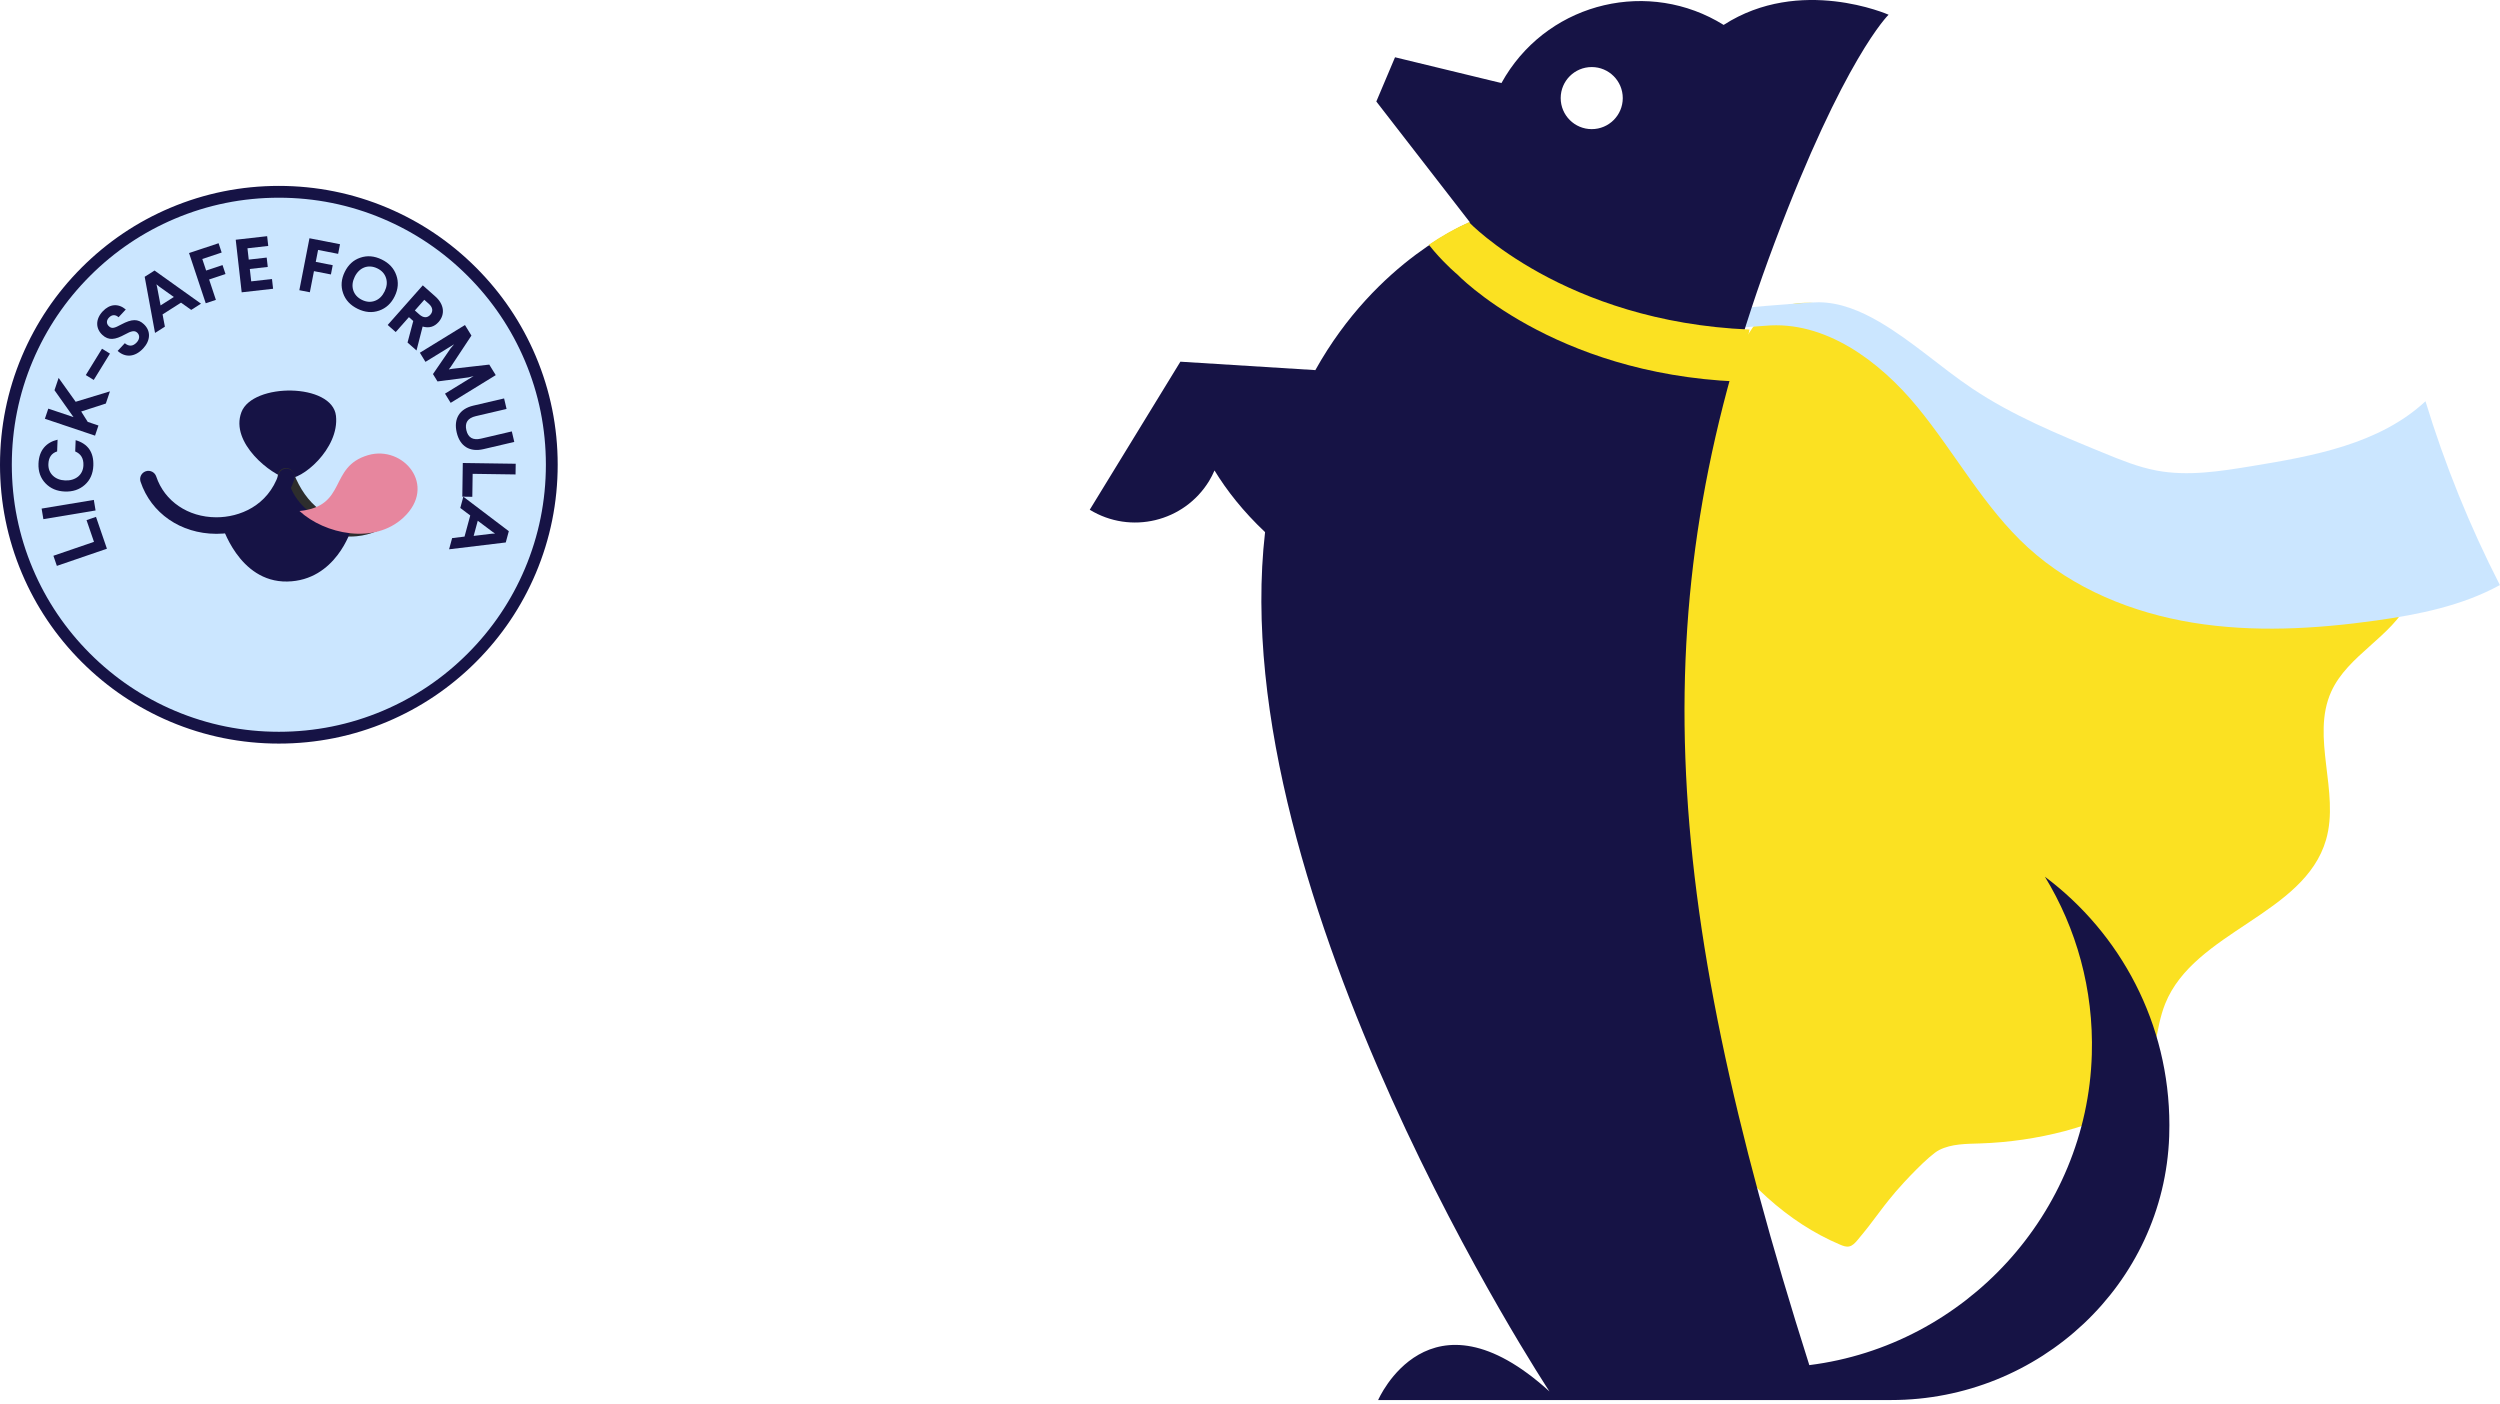 <svg width="390" height="219" viewBox="0 0 390 219" fill="none" xmlns="http://www.w3.org/2000/svg">
<g clip-path="url(#clip0_1_38)">
<path d="M274.821 49.564C279.87 45.508 287.479 47.298 292.981 50.715C300.948 55.659 306.858 63.368 314.64 68.597C330.878 79.508 352.849 77.876 370.948 70.453C373.658 69.342 376.584 67.836 377.548 65.072C378.028 71.856 378.042 78.675 377.584 85.459C377.393 88.293 377.101 91.192 375.851 93.743C373.091 99.373 366.256 102.187 363.671 107.899C360.462 114.996 365.026 123.514 362.865 130.995C359.481 142.708 342.304 145.275 337.767 156.591C336.194 160.515 336.385 165.066 334.301 168.746C331.869 173.046 326.89 175.191 322.112 176.449C317.801 177.581 313.364 178.23 308.91 178.375C306.732 178.448 304.459 178.421 302.514 179.402C300.904 180.216 296.853 184.568 295.691 185.948C292.769 189.428 292.692 189.974 289.77 193.454C289.41 193.883 289.005 194.34 288.456 194.447C287.989 194.541 287.515 194.359 287.076 194.174C278.71 190.642 271.889 184.049 266.89 176.467C261.891 168.885 258.587 160.317 255.829 151.665C246.887 123.63 243.316 93.838 245.908 64.525C246.193 61.316 246.582 58.005 248.202 55.219C250.424 51.393 254.838 49.084 259.263 48.954C263.686 48.824 268.038 50.71 271.334 53.666C273.04 52.268 273.115 50.96 274.821 49.562" fill="#FBE122"/>
<path d="M238.971 53.445C240.581 50.503 280.368 47.139 283.723 47.155C287.078 47.171 290.289 48.524 293.186 50.213C298.317 53.208 302.721 57.289 307.654 60.599C313.977 64.839 321.075 67.754 328.12 70.642C330.841 71.758 333.586 72.879 336.476 73.416C341.349 74.323 346.358 73.521 351.25 72.719C360.922 71.136 371.198 69.267 378.376 62.596C381.387 72.473 385.275 82.082 389.982 91.272C384.077 94.505 377.34 95.863 370.674 96.799C361.207 98.127 351.539 98.68 342.103 97.143C332.668 95.606 323.426 91.864 316.366 85.418C309.474 79.128 305.01 70.663 299.08 63.459C293.147 56.255 284.647 49.965 275.355 50.824" fill="#CBE6FF"/>
<path d="M184.138 56.424L205.195 57.738C214.838 40.432 229.309 34.686 229.309 34.686L214.706 15.837L217.625 8.934L234.226 12.959C234.435 12.578 234.654 12.203 234.886 11.829C242.083 0.246 257.306 -3.309 268.889 3.888C280.814 -3.81 294.62 2.296 294.62 2.296C294.62 2.296 287.717 8.934 276.83 37.89C256.099 93.041 258.652 138.688 282.253 212.959C306.558 209.911 325.593 189.296 326.324 164.49C326.622 154.321 323.908 144.806 319.007 136.771C330.797 145.594 338.424 159.671 338.424 175.531C338.424 176.114 338.415 176.692 338.395 177.268C337.579 200.351 318.116 218.406 295.018 218.406H214.99C214.99 218.406 222.914 199.982 241.719 217.067C241.719 217.067 190.822 139.939 197.351 83.013C193.937 79.784 191.378 76.532 189.462 73.391C189.216 73.951 188.945 74.505 188.617 75.04C184.714 81.417 176.381 83.423 170.001 79.52L184.14 56.422L184.138 56.424ZM248.31 20.144C250.983 20.144 253.152 17.976 253.152 15.302C253.152 12.628 250.983 10.46 248.31 10.46C245.636 10.46 243.468 12.628 243.468 15.302C243.468 17.976 245.636 20.144 248.31 20.144Z" fill="#161345"/>
<path d="M222.942 38.252C223.204 38.576 223.461 38.881 223.714 39.172L222.955 38.245L222.942 38.252Z" fill="#FBE122"/>
<path d="M222.898 38.175L222.955 38.245L223.714 39.172C225.711 41.489 227.314 42.787 227.314 42.787C227.314 42.787 242.118 58.31 271.078 59.524L272.932 51.411C243.974 50.197 229.168 34.672 229.168 34.672L229.159 34.677L229.164 34.663C227.082 35.59 224.969 36.763 222.898 38.175Z" fill="#FBE122"/>
</g>
<g clip-path="url(#clip1_1_38)">
<circle cx="43.5" cy="72.5" r="42.5" fill="#CBE6FF"/>
<path d="M43.5 116C37.627 116 31.931 114.849 26.567 112.581C21.388 110.391 16.735 107.254 12.74 103.26C8.746 99.265 5.609 94.613 3.419 89.433C1.151 84.069 0 78.373 0 72.5C0 66.627 1.151 60.931 3.419 55.567C5.609 50.388 8.746 45.735 12.74 41.74C16.735 37.746 21.387 34.609 26.567 32.419C31.931 30.151 37.627 29 43.5 29C49.373 29 55.069 30.151 60.432 32.419C65.612 34.609 70.265 37.746 74.26 41.74C78.254 45.735 81.391 50.387 83.581 55.567C85.85 60.931 87 66.627 87 72.5C87 78.373 85.849 84.069 83.581 89.433C81.391 94.612 78.254 99.265 74.26 103.26C70.265 107.254 65.613 110.391 60.432 112.581C55.069 114.85 49.373 116 43.5 116ZM43.5 30.842C37.876 30.842 32.421 31.943 27.285 34.115C22.324 36.213 17.869 39.216 14.043 43.043C10.216 46.869 7.213 51.324 5.115 56.285C2.942 61.42 1.842 66.876 1.842 72.5C1.842 78.124 2.943 83.579 5.115 88.715C7.213 93.676 10.216 98.131 14.043 101.957C17.869 105.784 22.324 108.787 27.285 110.885C32.42 113.058 37.876 114.158 43.5 114.158C49.124 114.158 54.579 113.057 59.715 110.885C64.676 108.787 69.131 105.784 72.957 101.957C76.784 98.131 79.787 93.676 81.885 88.715C84.058 83.58 85.158 78.124 85.158 72.5C85.158 66.876 84.057 61.421 81.885 56.285C79.787 51.324 76.784 46.869 72.957 43.043C69.131 39.216 64.676 36.213 59.715 34.115C54.58 31.942 49.124 30.842 43.5 30.842Z" fill="#161345"/>
<path d="M8.33 86.699L14.661 84.528L13.498 81.138L14.976 80.631L16.68 85.6L8.871 88.278L8.33 86.699Z" fill="#161345"/>
<path d="M6.492 79.34L14.636 77.985L14.91 79.632L6.766 80.987L6.492 79.34Z" fill="#161345"/>
<path d="M8.983 68.588L8.912 70.424C8.043 70.697 7.588 71.353 7.548 72.379C7.519 73.114 7.756 73.721 8.244 74.2C8.732 74.663 9.381 74.918 10.177 74.949C10.973 74.98 11.64 74.776 12.178 74.353C12.701 73.913 12.984 73.326 13.013 72.576C13.054 71.52 12.622 70.798 11.733 70.427L11.802 68.666C13.726 69.232 14.64 70.555 14.56 72.637C14.512 73.876 14.074 74.886 13.232 75.635C12.391 76.384 11.351 76.726 10.111 76.678C8.871 76.63 7.876 76.208 7.096 75.396C6.316 74.584 5.956 73.558 6.004 72.319C6.085 70.237 7.206 69.009 8.985 68.588H8.983Z" fill="#161345"/>
<path d="M9.145 58.955L11.803 62.677L17.15 61.05L16.51 62.952L12.666 64.196L13.689 65.817L15.358 66.379L14.826 67.961L7.002 65.329L7.534 63.747L11.468 65.07L8.5 60.873L9.145 58.957V58.955Z" fill="#161345"/>
<path d="M15.913 54.401L17.152 55.164L14.623 59.273L13.384 58.51L15.913 54.401Z" fill="#161345"/>
<path d="M19.622 48.281L18.494 49.491C18.001 49.031 17.439 49.073 16.99 49.554C16.572 50.002 16.579 50.512 16.994 50.898C17.442 51.316 17.839 51.205 18.902 50.626C20.573 49.732 21.526 49.721 22.434 50.567C23.587 51.643 23.466 53.142 22.339 54.352C21.033 55.752 19.518 55.806 18.353 54.74L19.471 53.541C20.118 54.083 20.745 54.039 21.32 53.423C21.821 52.885 21.821 52.278 21.406 51.892C21.003 51.515 20.487 51.62 19.487 52.176C17.945 53.021 16.942 53.153 15.967 52.245C14.903 51.253 14.874 49.801 16.013 48.58C17.099 47.416 18.438 47.282 19.622 48.281Z" fill="#161345"/>
<path d="M24.108 42.201L31.357 47.374L29.832 48.344L28.241 47.214L25.36 49.047L25.723 50.959L24.185 51.937L22.571 43.179L24.108 42.201ZM24.406 44.353L24.519 44.845L25.05 47.647L27.118 46.331L24.791 44.672L24.408 44.353H24.406Z" fill="#161345"/>
<path d="M34.098 37.943L34.581 39.397L31.558 40.401L32.157 42.204L34.715 41.353L35.179 42.748L32.621 43.599L33.679 46.782L32.094 47.309L29.49 39.474L34.097 37.943H34.098Z" fill="#161345"/>
<path d="M41.674 36.843L41.846 38.366L38.604 38.732L38.804 40.498L41.604 40.181L41.77 41.642L38.97 41.959L39.189 43.892L42.43 43.525L42.602 45.047L37.702 45.602L36.773 37.399L41.674 36.844V36.843Z" fill="#161345"/>
<path d="M53.042 38.097L52.749 39.6L49.621 38.991L49.258 40.855L51.904 41.37L51.623 42.814L48.977 42.299L48.336 45.591L46.697 45.273L48.276 37.169L53.042 38.096V38.097Z" fill="#161345"/>
<path d="M59.542 40.479C60.686 41.035 61.449 41.847 61.825 42.932C62.206 44.004 62.117 45.101 61.575 46.216C61.033 47.332 60.226 48.082 59.141 48.457C58.056 48.833 56.946 48.736 55.802 48.18C54.658 47.625 53.895 46.812 53.52 45.727C53.144 44.642 53.234 43.545 53.776 42.429C54.318 41.313 55.124 40.564 56.202 40.202C57.287 39.826 58.397 39.923 59.541 40.479H59.542ZM55.333 43.186C54.978 43.916 54.898 44.608 55.104 45.271C55.31 45.933 55.776 46.448 56.478 46.789C57.18 47.13 57.859 47.17 58.507 46.923C59.155 46.676 59.649 46.184 60.004 45.453C60.358 44.723 60.433 44.044 60.226 43.382C60.02 42.72 59.569 42.211 58.866 41.87C57.434 41.174 56.035 41.738 55.333 43.185V43.186Z" fill="#161345"/>
<path d="M67.914 46.253C69.291 47.471 69.472 49.044 68.416 50.236C67.746 50.993 66.925 51.227 65.931 50.941L64.976 54.676L63.577 53.437L64.468 50.074L63.792 49.474L61.73 51.802L60.48 50.695L65.953 44.515L67.914 46.251V46.253ZM66.188 46.77L64.716 48.433L65.427 49.063C66.035 49.601 66.656 49.639 67.133 49.1C67.61 48.56 67.507 47.938 66.9 47.399L66.189 46.769L66.188 46.77Z" fill="#161345"/>
<path d="M77.337 58.521L70.303 62.844L69.421 61.408L73.885 58.666L73.077 58.874L68.25 59.504L67.544 58.355L70.293 54.346L70.836 53.707L66.373 56.45L65.499 55.028L72.532 50.704L73.543 52.349L70.32 57.225L70.011 57.63L70.512 57.538L76.326 56.877L77.337 58.522V58.521Z" fill="#161345"/>
<path d="M80.226 68.941L75.425 70.065C73.277 70.567 71.749 69.619 71.247 67.472C70.741 65.31 71.69 63.782 73.837 63.279L78.639 62.155L79.023 63.796L74.221 64.92C72.969 65.213 72.478 65.942 72.754 67.119C73.026 68.282 73.788 68.717 75.042 68.424L79.844 67.3L80.227 68.941H80.226Z" fill="#161345"/>
<path d="M80.425 74.014L73.733 73.918L73.681 77.502L72.12 77.479L72.196 72.227L80.45 72.345L80.425 74.015V74.014Z" fill="#161345"/>
<path d="M78.899 84.624L70.058 85.69L70.53 83.945L72.467 83.708L73.359 80.411L71.803 79.244L72.279 77.485L79.375 82.865L78.899 84.624ZM77.227 83.236L76.813 82.949L74.531 81.237L73.891 83.602L76.729 83.259L77.228 83.236H77.227Z" fill="#161345"/>
<path d="M37.663 64.295C39.413 59.687 51.84 59.733 52.411 64.865C52.981 70 46.97 75.024 44.78 74.612C42.469 74.177 35.824 69.133 37.663 64.295Z" fill="#161345"/>
<path d="M39.153 65.61C38.947 64.492 39.678 63.413 40.786 63.195C41.894 62.981 42.959 63.713 43.166 64.828C43.373 65.946 42.641 67.029 41.533 67.243C40.425 67.461 39.359 66.728 39.153 65.61Z" fill="#161345"/>
<path d="M54.6 83.703C49.753 83.703 45.622 80.429 43.415 74.76C43.158 74.097 43.486 73.35 44.149 73.092C44.812 72.833 45.559 73.162 45.817 73.825C47.738 78.76 51.32 81.474 55.401 81.087C58.727 80.77 61.441 78.417 62 75.366C62.129 74.666 62.801 74.203 63.5 74.331C64.2 74.459 64.664 75.131 64.535 75.831C63.768 80.011 60.113 83.228 55.645 83.653C55.293 83.686 54.944 83.703 54.599 83.703H54.6Z" fill="#2D2D2D"/>
<path d="M33.764 83.275H33.706C28.187 83.252 23.564 80.061 21.927 75.147C21.703 74.471 22.067 73.742 22.743 73.517C23.417 73.294 24.148 73.657 24.372 74.333C25.654 78.182 29.322 80.681 33.716 80.698H33.761C37.354 80.698 41.777 78.936 43.471 73.985C43.702 73.312 44.432 72.952 45.108 73.183C45.781 73.414 46.14 74.146 45.909 74.82C44.15 79.962 39.386 83.276 33.763 83.276L33.764 83.275Z" fill="#161345"/>
<path d="M34.575 81.784C34.575 81.784 37.196 90.847 44.798 90.718C52.401 90.589 54.784 82.6 54.784 82.6C54.784 82.6 45.764 81.504 44.669 73.579C42.65 81.44 34.575 81.784 34.575 81.784H34.575Z" fill="#161345"/>
<path d="M62.924 80.753C58.365 84.993 50.64 83.33 46.719 79.718C54.256 78.962 51.199 72.824 57.426 71.002C62.894 69.402 68.298 75.754 62.924 80.753Z" fill="#E7869E"/>
</g>
<defs>
<clipPath id="clip0_1_38">
<rect width="219.982" height="218.409" fill="white" transform="matrix(-1 0 0 1 389.982 0)"/>
</clipPath>
<clipPath id="clip1_1_38">
<rect width="87" height="87" fill="white" transform="translate(0 29)"/>
</clipPath>
</defs>
</svg>
